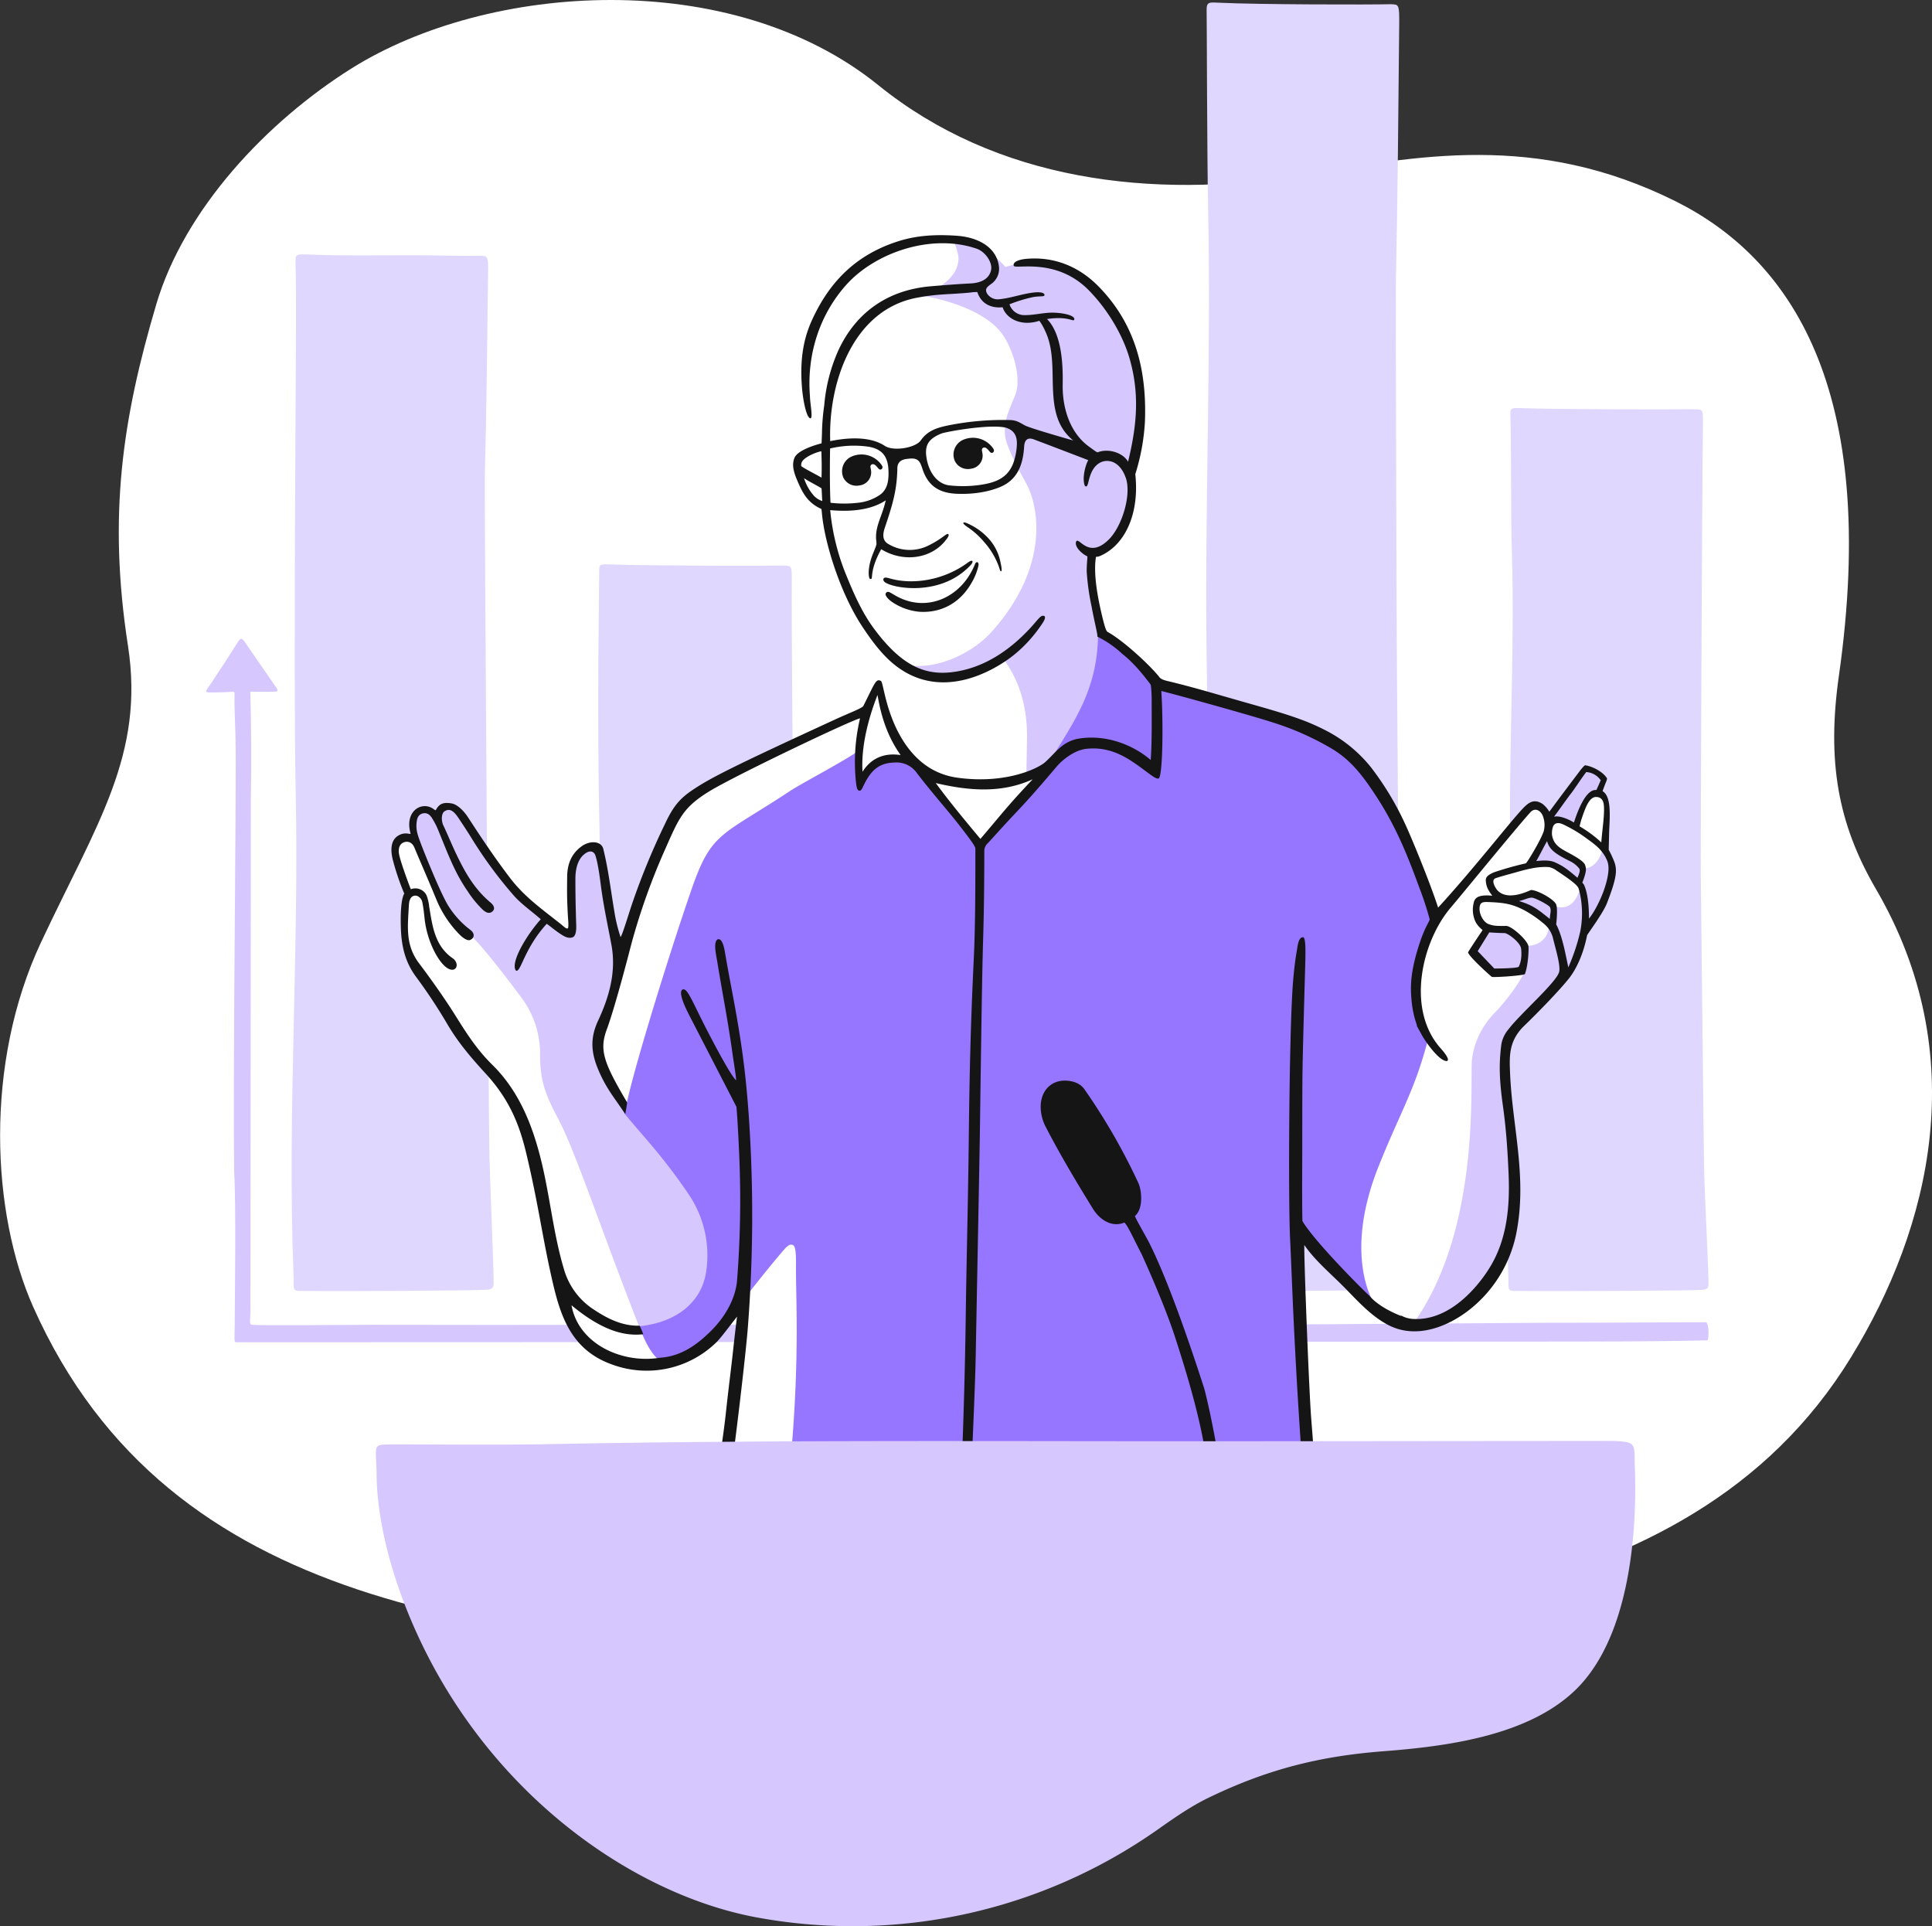 <svg xmlns="http://www.w3.org/2000/svg" viewBox="0 0 800 797.46">
  <rect x="0" y="0" width="800" height="797.46" fill="#333333" stroke="none"/>
  <path d="M1336.79,509.37c-15.81-27.11-20.36-53-15.35-88.26,17-119.34-20.48-173-67.65-196.52-57.91-28.86-107.29-18.61-154-10.89-62.92,10.4-127.29,2.32-176.1-37.17-60.94-49.3-161.63-42.43-218.18-6.9-34.93,21.94-69.07,58.08-80.77,97.54C610.68,314.66,604.64,354.73,613,408.7c6.94,45.1-12.94,73.58-36,122.69-23.62,50.33-20.52,112.25-3.25,151C630.52,809.77,766.22,818,900,829.16c109.29,9.12,172.38-.45,279.18-28.14,58.43-15.15,112.75-41.47,147.26-97.74C1359.43,649.46,1376.94,578.19,1336.79,509.37Z" transform="translate(-560 -141.27)" fill="#fff"/>
  <g>
    <path d="M762.66,619.88c.24,10.35,1.75,46.09,1.74,51.3,0,2.19.31,4-2.89,4.1-4.46.33-57.11.7-76,.48-4.89.09-3.69-.26-4-7.56-2.57-66.33,2.35-132.64.93-198.92-1.09-51.18.34-188.89.11-206.62,0-2.91-.09-10.5-.19-13.33-.1-3.11,1-2.83,5.77-2.66,16.05.6,25,.25,42.56.31,6.23-.12,19,.35,28.06.17,3.1.15,3.45-.14,3.36,6.78-.38,28.2-.6,56.4-1.36,84.6C760.57,346.15,762.36,606.85,762.66,619.88Z" transform="translate(-560 -141.27)" fill="#e0d7ff"/>
    <path d="M890.16,661.92c0,2,.31,3.56-2.89,3.66-4.46.3-57.11.62-76,.43-4.89.08-3.69-.23-4-6.75-2.58-59.18,2.34-118.35.92-177.5-1.09-45.67,0-101.87-.07-104.4-.11-2.77,1-2.52,5.76-2.36,16.05.53,61.52.59,70.62.42,3.1.14,3.45-.12,3.36,6.05C887.52,406.63,890.17,657.27,890.16,661.92Z" transform="translate(-560 -141.27)" fill="#e0d7ff"/>
    <path d="M1138.51,425.65c.08,4.7,1.14,164.45,1.44,180.64.24,12.86,1.75,57.28,1.74,63.76,0,2.72.3,5-2.9,5.09-4.46.42-57.1.87-76,.6-4.88.11-3.69-.31-4-9.39-2.57-82.44,2.34-164.86.93-247.25-1.1-63.61,1.85-127.15.54-190.69-.45-22-.53-79.17-.62-82.69-.1-3.86,1-3.52,5.77-3.3,16,.75,61.51.82,70.61.59,3.1.19,3.46-.17,3.36,8.43-.37,35.05-.59,70.11-1.35,105.15C1137.86,266.06,1138.34,423.6,1138.51,425.65Z" transform="translate(-560 -141.27)" fill="#e0d7ff"/>
    <path d="M1264.28,504.38c.07,3.22,1.13,112.7,1.43,123.79.24,8.82,1.75,39.26,1.74,43.7,0,1.86.31,3.4-2.9,3.49-4.45.29-57.1.59-76,.41-4.89.07-3.69-.22-4-6.44-2.57-56.49,2.34-113,.93-169.44-1.09-43.59,1.86-87.13.54-130.68-.45-15.11-.2-30.2-.43-45.3,0-2.48-.09-9-.19-11.36-.1-2.65,1-2.41,5.77-2.26,16,.51,61.52.56,70.62.4,3.1.13,3.45-.12,3.36,5.77C1264.81,340.49,1264.1,503,1264.28,504.38Z" transform="translate(-560 -141.27)" fill="#e0d7ff"/>
    <path d="M1266.58,688.73c-17.74,0-33.28.22-67,.22-8.42,0-114,.94-154.72.83-6.27,0-119.52.11-160.24,0-8.43,0-128.82.11-169.55,0-9.34,0-47.33.4-50.71,0-1.36,0-.67-2.61-.65-5.44.06-8.45.08-166.84.15-211.66.28-15,.15-33.33-.2-44.75,0-.62-.16-.05,10.34-.29.33,0,1.87,0,0-2.27-5.28-7.54-6.9-10-10.87-15.74-2.45-3.58-2.92-4.46-3.84-3.54s-5.74,9-8.72,13.28c-4.82,7.59-5.43,7.59-5.13,8.31.31.46,2.35.25,7.13.21,2.66-.06,4.35-.45,4.55.11-.16,5.06.24,12.77.38,17.76.55,19.85-1.13,129.84-.53,180.9.85,14.59.23,53.81.25,58.76,0,12.44-.65,11.52,1.13,11.59,34.83,0,76.65,0,554.33-.28,30.36,0,51.24-.38,54.42-.53C1267.58,694.71,1267.71,690.23,1266.58,688.73Z" transform="translate(-560 -141.27)" fill="#d6c7ff"/>
  </g>
  <path d="M1147.81,690c-25.94,1.55-31.68-21.71-30.18-48.64s30.68-68.85,30.68-68.85-9.36-29.18,4.86-50.14,41.53-47.14,41.53-47.14,8.73,1.68,6,12.07c0,0,.19-10.95,12.35-3.84,0,0,1.87-13.47,8.42-13.09s2.15,20.95,2.15,20.95,5.89,4.3,4,13.47-10.73,20.08-10.73,20.08,2.11,9.38-16.15,27.26-17.27,22.13-16.77,41.08,6.73,41.16.75,61.12S1160.28,689.27,1147.81,690Z" transform="translate(-560 -141.27)" fill="#fff"/>
  <path d="M886.4,846.41s21-111.12,21-187.45,16.84-186.33,16.84-186.33l38.16,31.43s30.31-13.47,38.17-34.8S990.41,403,990.41,403s7.86-46,5.62-76.33-14.35-48-29.81-64.48c0,0,16.77-10.17-1.34-19.05s-82,4.08-69,69.44c0,0,2,5,7.48-5,0,0-6,38.91,0,54.87s11.47,35.92,23.45,48.89l1.31,26.82s-4.31-11.23-4.31-12.35-2.8,4.68-5,10.1c0,0-54.31,21.58-77,38.79,0,0-20.7,39.16-25.19,63.11s-26.94,19.2-26.94,19.2l-44.9-49.63s-11.23-18.21-13.22-19.21-11-.75-6.24,12.72,3.24,8.23,3.24,8.23-1.74,15,.25,24.7,30,42.94,36.12,53,15.43,21.6,18.9,50.91,7.33,71,46.29,68.66,37.8-47.06,37.8-47.06-3.41,69.33-9.9,101.76-11.47,55.37-11.47,55.37Z" transform="translate(-560 -141.27)" fill="#fff"/>
  <path d="M754.69,528.5a40.93,40.93,0,0,1-9.33-10.81c-2.67-4.79-4.26-9.89-6.54-14.83-2.51-6.1-6.87-12.67-6.66-19.5.06-1.92.29-5.43,2.61-6.05a5.54,5.54,0,0,1,5.52,2.15c.73,1.26,1.28-1.92,3-3.46,1.5-1.35,5.33-.14,6.74,2.15,19.45,31.71,43.39,51.53,46,50.6s-4.12-26.19,4.3-34.23c2.21-2.11,4.64-3.68,6.18-.94,2,3.55,6.92,29.87,8.41,37.79,2.14,11.33-.27,21.2-4.86,31.06-3.31,7.11-1.25,19.83,5.24,31.55.81,1.48,4.21,3.15,6,5.49,12.45,16.35,44.53,51,28.81,80.07-3.63,6.72-17.36,14.9-24.56,13.22-16-40.41-27.24-74.87-34.43-88.3-5.73-10.73-7.48-16.39-7.48-26.44a38.84,38.84,0,0,0-7.73-23.7C766.42,541.6,758.11,531.18,754.69,528.5Z" transform="translate(-560 -141.27)" fill="#d6c7ff"/>
  <path d="M1026.05,339.31c1.66-4.86,4.5-10.19,4.77-14.47,2.87-11.78,1-23.73-2.24-35.36-2.94-10.4-13.85-39.1-44.43-39.19-1.84-.31-6.19,1.09-7.86,1.49a32.77,32.77,0,0,0-11.41-8.6c-3-1.17-6.77-2.41-9.92-2.06.58,1.55,1.86,5,1.92,6.67.33,9.33-11,14.37-15.85,15.87,2.06,0,25.92,4.11,34.23,16.28,4.21,6.17,8,18,5,25.22-3.17,7.58-4.76,11.11-4,17.18,1.46,6.69,8.17,18,9.08,19.85,5.27,10.58,8.5,34.66-14.7,60.66-7.48,8.38-23.38,17-37.6,13.28,6.5,4.27,5.8,11.23,43.21-1,6.76,9.77,9.24,20.73,9,32.44-.07,4.37-.21,11.3-.24,15.68,6.84-.89,14.2-9,17.21-15,4.51-8.92,14.93-33.11,14.41-43-.19-3.55-4.74-24.36-4.31-29.18.25-2.76,2.38-7.45,6.58-10.88,5.81-4.74,9.81-18.1,7.47-25.19A6.76,6.76,0,0,0,1026.05,339.31Z" transform="translate(-560 -141.27)" fill="#d6c7ff"/>
  <path d="M1190.87,542.6a29.69,29.69,0,0,1-9.17,1.68c-3.43,0-10.59-4.91-11.32-8.14-.64-2.89,2.82-9.91,5.9-9.44.82.12,6.69-.9,7.48-.66C1193.28,528.88,1191.6,533.31,1190.87,542.6Z" transform="translate(-560 -141.27)" fill="#d6c7ff"/>
  <path d="M1223.61,491.34c-.38,5.89-4.08,9.4-7.58,9.54a33.88,33.88,0,0,0-1.78,7.95c0,.11,0,.21,0,.32-1.3,5-4.48,8.85-9.71,7.54,0-.05-.19,4.77-3.28,7.11.38,1.59-.19,8.51-8.79,9.16-.18,2.84-1.32,7.73-1.5,10.57.1,1.69-5.49,10.27-12.34,17.4a33.63,33.63,0,0,0-9.06,18.46c-1.15,8.05,4.19,69-23.74,109,4.44.94,8.07-1.06,11.73-3.13,8.37-4.73,15.42-10.37,20.44-18.68,7-11.65,9.52-25.48,9-38.42a201.12,201.12,0,0,0-3.3-29.8c-1.64-8.32-2.49-15.66-1.39-23.94a12.86,12.86,0,0,1,2.91-6.08c4.51-6.06,10.25-10.9,15.56-16.18a18.68,18.68,0,0,0,4-6.33,2.71,2.71,0,0,0,2.66-1c5.69-5.36,10.94-16.12,11.1-23.23C1224.57,513.85,1231.93,503.69,1223.61,491.34Z" transform="translate(-560 -141.27)" fill="#d6c7ff"/>
  <path d="M1211.6,482.49c-2.77-1-8-1-10.63-2,2.41-3.2,7.44-9.93,9.64-12.82s4-5.67,6.08-8.42c3.53,2,8,3.72,7.2,6-1.4,3.84-3.69,2.85-4.81,4.05C1215.66,473,1212.88,477,1211.6,482.49Z" transform="translate(-560 -141.27)" fill="#d6c7ff"/>
  <path d="M1193.39,498.45c1.54-2.65,5.82-8.57,7.3-11.13,3.24,4.63,7.86,9.84,12.82,11.5,3.79,1.28,1.67,7.22,3,10.71C1209.73,505.35,1202.93,497.43,1193.39,498.45Z" transform="translate(-560 -141.27)" fill="#d6c7ff"/>
  <path d="M1186,514c2.19-.43,6.86-2.85,8.32-2.71,2.19.22,6.88,2.58,8.33,4.68,1,1.43.56,3.74.35,7.8C1198.16,520.79,1191.25,516.33,1186,514Z" transform="translate(-560 -141.27)" fill="#d6c7ff"/>
  <path d="M965.47,492.21c-1.12-1-18.88-21.62-24.69-31.3-4.61-7.68-16.81-5.52-21.47.82-.37.51-3.29,5-3.14,5.32-.66-1.39-2.7-14.15-1.09-14.62-6.24,4.33-23.32,13.29-27.82,16.26-28.42,18.78-32.58,16.81-40.8,40.5-9.93,28.59-27.41,85.35-27.66,93.4,8,9.73,15.22,16.9,25.94,32.55a45.09,45.09,0,0,1,7.61,33c-2.06,12.72-12.72,20.76-27.69,22.26,2.37,6.42,5,11.33,8.24,14,8.91-.52,15.68-3.2,21.57-9.15s18.29-22.38,26.32-32c4.86-5.86,5.67-6.81,7.1-6.61,1.22.17,1.78,1.53,1.71,8.42-.23,20.52,4.28,67.66-15.17,171.3,5.73,5.67,23.19,16.28,60.61,25.44,13.11,3.22,15.34-17.58,17.91-32.62.58-3.42,3.63-16.51,3.42-19.76.9,13.91,7.83,38.56,13.09,51.64,3.41,8.46,85.87-9.17,124.88-35.83,5.64-3.86,12.69-8.46,12.06-15.81-4.39-51.25-7.3-90.19-10-141.55-.83-15.83.24-21.46.24-21.46s25.69,29.24,32.68,35.17c.11.1-13.59-19.2,1.37-57,9-22.68,15-31.43,20.58-52.76.07-.25-4.91-14.9-5-20.2-.25-16.22,8.23-31.93,8.23-31.93-9.4-24.23-20-56.08-42.9-71.34-18-12-72.41-24.13-72.4-23.95-5.74-7.37-15.94-16.62-24.51-20.58-.21,21-8.21,33.67-17.56,48.64C995.85,454.53,965.56,492.06,965.47,492.21Z" transform="translate(-560 -141.27)" fill="#9776ff"/>
  <path d="M971.42,327.22c.59,1.18-.68,2.11-1.49,1.18-.66-.76-1.65-2.16-2.65-1.8s-.67,1.27-.55,2a5.46,5.46,0,0,1-4.64,6.73,6,6,0,0,1-6.72-3.21,6.69,6.69,0,0,1,3-8.54A10.14,10.14,0,0,1,971.42,327.22Z" transform="translate(-560 -141.27)" fill="#151516"/>
  <path d="M963.76,374.74a26.48,26.48,0,0,1-1.83,3.79c-6,10.62-18.41,15.79-29.9,10-3.26-1.64-4.11-2.85-5.09-1.85s1.18,3,2.55,3.9a24,24,0,0,0,11.39,4c8.46.47,16.19-3.24,21.11-11.46a25.59,25.59,0,0,0,3.11-7.38C965.55,373.93,964.34,373.49,963.76,374.74Z" transform="translate(-560 -141.27)" fill="#151516"/>
  <path d="M962.14,375a25.35,25.35,0,0,1-2.8,2.68c-11.65,9.84-28.37,7.3-32.49,4.92-.65-.38-1-.69-1.08-1.33,0-1.34,1.83-.75,2.65-.51,9.53,2.73,22.27.83,32.26-6.5.73-.52,1.35-.88,1.69-.81S963,373.84,962.14,375Z" transform="translate(-560 -141.27)" fill="#151516"/>
  <path d="M974.6,377.76c.44-.37-.13-2.78-.32-3.69a20.19,20.19,0,0,0-4.55-9.4,25.23,25.23,0,0,0-7.7-6c-.91-.47-2.68-1.37-3.1-1-.22.34.28.8,1.65,1.8a32.66,32.66,0,0,1,6.86,6.14,31.57,31.57,0,0,1,6,9.82C974,376.92,974.14,378,974.6,377.76Z" transform="translate(-560 -141.27)" fill="#151516"/>
  <path d="M925.27,334.13c.59,1.18-.68,2.12-1.49,1.18-.66-.76-1.65-2.15-2.65-1.8s-.67,1.27-.55,2a5.47,5.47,0,0,1-4.64,6.74,6.06,6.06,0,0,1-6.72-3.22,6.69,6.69,0,0,1,3-8.54A10.14,10.14,0,0,1,925.27,334.13Z" transform="translate(-560 -141.27)" fill="#151516"/>
  <path d="M1228.67,498.7a42.56,42.56,0,0,0-2.54-5.6s.1-4,.16-6.56c.13-5.89,1.35-15.23-2.68-17.7-.07,0,.88-2.44,1.09-3,.31-.79.89-2.05.69-2.37-1.61-2.57-5.73-4.84-9-5.35-.24,0-1.27,1.09-2.19,2.31-4,5.31-8.77,11.61-12.66,16.93a11.14,11.14,0,0,0-2.88-3.29c-3.2-2-5.29-.88-7.7,1.55-5,5.07-20.38,25-35.47,41.44-3.15-9.88-11.33-29.84-14.06-35.51a121,121,0,0,0-13.85-22.73,57.82,57.82,0,0,0-19.08-15.36,88.9,88.9,0,0,0-10.37-4.49c-7.39-2.69-16.32-5.11-23.88-7.27-12.49-3.57-20.92-6.11-31-8.51-2.9-.69-3.11-1.51-3.43-1.9-4.58-5.51-14.95-14.95-21.21-18.4-.69-.39-1.38-2.87-2.53-7.78-2.05-8.66-3.26-17.35-2.26-23.24,0-.15.6.06,1.68-.4,10.4-4.49,16.38-17.54,14.6-33.88a87.77,87.77,0,0,0,4-21.87c.78-21.31-4-40.35-19.24-55.88-8.35-8.49-18.74-12.44-30.06-11.38-3.09.29-5.56,1.35-5,2.87.75,1.55,17.51-3.59,31,10.08,7.57,7.69,14.07,18.24,17,28.52,3.92,13.92,3.22,26.54-.7,42.52-2-3.65-8-5.67-12.52-3.93-.35.14-1.45-.75-3.64-2.33-7.44-5.36-10.89-15-10.91-24.89,0-4.07.79-20.57-6.48-27.94,9.4-1.4,11,1.59,11.3.09.16-1.82-5.87-2.89-10.12-2.71-3.32.15-6.81,1-10.14,1a6.47,6.47,0,0,1-6.58-4.48,60.3,60.3,0,0,1,9.85-3c3.19-.52,4.63,0,4.65-.89-.16-1.2-2.78-1.51-7.92-.42-4.09.87-7.26,1.89-11,2.23a5.22,5.22,0,0,1-4.91-2.45c-1-1.93.15-2.75,2-4.07a7.64,7.64,0,0,0,3-6.64c-.68-7.78-7.84-12.44-17.42-13.13-8.06-.58-15.91-.26-23.43,2-19.31,5.83-30,18.28-36.75,33.23-3.65,8.11-4.86,16.82-4,27.6.32,4.26,1.61,11.94,3.3,12.71,1.5.69,0-6.14,0-9.21-1.34-16.86,3.8-33.34,14.89-45.85,12-13.52,35.35-21.57,54.11-15.14,3.65,1.25,6.68,5.75,6,8.85-.76,3.54-3.9,5.32-8.56,5.55-5.24.24-11.73.78-16.38,1.17-17.38,1.45-30.75,10.4-38.22,26.37a69.88,69.88,0,0,0-5.92,22.92,91.53,91.53,0,0,0-.92,10.45c0,1.35-.19,5.29-.19,5.29a41.11,41.11,0,0,0-5.32,1.73c-4.49,1.87-5.67,3.37-6.11,4.86-.56,1.91-.62,4.05,1.18,8.35,2.06,4.89,4.16,9.59,10.14,12.2.16.07.24,2.39.65,5.13,1.84,12.5,8,31,16.29,43.54,3.45,5.22,8.16,11.89,14,16.35,21.3,16.32,45.11-1.44,49.2-4.86A56.9,56.9,0,0,0,990.51,401c1.88-2.62,2.59-3.93,2-4.62-1.55-.8-2.49,1.31-6.35,5.42-8.07,8.57-17.74,15.14-29,17.31-12.67,2.44-22.91-.93-35.21-17.49-5.3-7.14-8.87-15.55-12.18-23.81a93.91,93.91,0,0,1-6-25.33c7.35.68,16.41.34,23-4.05-1.53,6.76-4.32,10.39-4,16.13a10.3,10.3,0,0,1,.15,2.08c-.6,2.48-2.66,5.56-3.16,10.56-.16,1.6,0,4.2.79,3.77,1.17.18-.74-3.14,4.34-12.3,9.31,5.7,21,3.93,26.92-4,.57-.77,1.28-1.64.9-2.2-.6-.75-2.35,1.74-7.89,4.48a17.26,17.26,0,0,1-17.19-.57c-2.31-1.43-2.14-4-1.22-6.7,3.35-9.83,5-15.79,5.16-24.39,0-2.63,1.53-3.71,3.85-4s4.65-.6,5.83,2.17c.24.58.46,1.16.65,1.76,2.4,7.48,7.18,10.22,14.5,10.5,5.94.23,12.61-.59,18-2.92,7.66-3.31,9.28-10.39,9.68-16.68.16-2.57,1.33-3.95,4.06-2.91q11.26,4.26,22.5,8.59c-1.17,1.87-2.67,7.57-1.45,10.56,1.58,1.59,1.15-3,3.39-6.67,1.59-2.6,4.22-4.08,7.23-3.42s5.35,3.55,6.49,7.32c2.16,7.14-1.88,19.89-7.24,25.13s-8.83,3.26-11,1.67c-1.33-1-2.13-1.83-2.53-.69-.53,2.32,2.92,5.15,4.69,5.9.18.07-.3,3.58-.23,6.35a97.42,97.42,0,0,0,2,14.39c1.1,6.07,2.58,11.59,2.41,12.52a43.56,43.56,0,0,1,10,6.85c.08.07.14.15.21.22,4.86,3.78,8.64,8.58,11.81,12.73.28.37.46,4.62.46,5.89,0,10.14.14,17.29-.39,25.4-7-6.06-18.23-10.79-30-8.83a15.16,15.16,0,0,0-5.57,2.2c-3.18,2.12-5.38,5.06-8.2,7.56s-16.23,9.17-36.31,6.38c-8.81-1.22-15.71-5.85-20.93-13.07-8.78-12.15-9.61-26.66-10.74-27-2.1-1.08-2.57,1.13-7.24,10.36-.46.92-5.76,2.89-11.12,5.35-43,19.77-52.17,24.46-59.52,29.39-5.19,3.48-8,6.6-11.45,14A292.6,292.6,0,0,0,821.56,516c-1.65,4.94-3.71,11.94-4.59,13.27a64.07,64.07,0,0,1-2.51-10.18c-1.65-9.78-2.47-17.35-4.63-26.28-.83-3.4-5.45-3.53-8.65-1.37-5,3.39-6.28,8.27-6.33,12.8-.06,5.82-.12,8.88.32,16.64.06,1,.38,4,0,4.73-.69.41-1.44-.55-3.7-2.33-7.42-5.84-14.37-10.82-20.14-18.33-8.82-11.49-17-24.6-18.09-26.1-1.44-2-3.91-4.56-6.27-4.94-3.2-.52-5,0-6.39,2.57-.31.56-.58,0-1.68-.64-4.74-2.7-11.47,1.56-8.87,10.62-.31.38-2.38-.92-5.19.83-3.09,1.92-3.15,5.91-2.27,9.64a100.46,100.46,0,0,0,4.84,14.34s-1.85,2-1.41,14.48c.27,7.58,1.85,14,6.3,20a221.41,221.41,0,0,1,13.06,19.77c4.57,7.73,10,14,16,20.54,9.92,10.89,13.83,21.42,16.51,32.57,4.94,20.59,6.56,33.94,10.57,51.74,3.38,15,7.61,29.64,24.91,35.82A41.32,41.32,0,0,0,856.68,697c1.79-1.76,5.74-7.09,8.52-10.59-.51,3.8-1.11,9.17-1.44,12.14-1,9.37-2,16.68-3.14,27.24-1.92,18.37-10.38,68.31-12.53,76.72-.93,3.63-2.75,10.4-3.28,13.56-.42,2.45.53,2,5.16,6.51.93.91,2.2,1.75,2.16,2.06-1.82,15.75-4.17,63.47-4.79,74.71s3.84,20.58,4.94,3c2.2-35.14,3.33-62.18,4.69-74.33,3.38,2.3,5.63,4.61,8,6.43,14.14,10.9,30.18,18.08,47,23.62,7.69,2.53,18.24,5.36,26.34,6,9.05.69,9.07-2.29,11.75-10.81s5.82-29.19,6.64-30.56c1.1.68,1.24,15.92,9.2,36.78a8.41,8.41,0,0,0,7.11,5.78c3.95.53,22,0,44.49-5.11,35.16-8,75-27.12,81.38-32.93,2.06,11.94,3.8,25.37,5,31.21,1.51,7.15,6.59,7.26,3.9-10.18-.92-5.95-3.58-24.46-3.58-24.46a57.8,57.8,0,0,0,4.11-5.31c2.68-4.12,1.37-9.15.52-16.68-2.57-22.71-3.81-47.49-5.87-73-.9-11.18-3-65.22-2.88-72.05,4,5.8,9.59,10.7,14.59,15.58,6.33,6.16,12.26,13.47,20.25,17.58,11.57,6,25,.65,34.35-7a53.73,53.73,0,0,0,18.92-32.74c4-22.57-2.11-43.46-2.92-65-.23-6.34-.66-12.91,5.92-19.22,3.6-3.45,13.9-13.79,18.53-19.63,2.92-3.67,5.94-10,7.45-17.77.08-.42,6.57-9.08,8.2-13.24C1229.42,504.91,1229.58,501.85,1228.67,498.7ZM891.77,334.19a3,3,0,0,1,.85-2.45c1.72-1.73,5.19-3.17,7.49-3.65.11,3.89.21,6.21.07,10.93C897.39,337.44,891.91,334.66,891.77,334.19Zm5.35,12.45a20.09,20.09,0,0,1-4.2-7.42c.83.77,7.08,3.95,7.25,4.28.07.14.13,2.26.31,5.22A8.45,8.45,0,0,1,897.12,346.64Zm27.33-.55a19.58,19.58,0,0,1-9.2,3.35,49.83,49.83,0,0,1-11.32,0c-.1,0-.25-5.42-.28-9.34-.06-6.85.07-13.14.07-13.14a42.6,42.6,0,0,1,15.81-.75c5.9.95,8.25,4.22,8.38,10.21C928,340,927.63,343.76,924.45,346.09Zm55.23-13.33c-2.25,6.16-6.92,8.31-14,9.3a50.47,50.47,0,0,1-12.45.19c-5-.52-8.81-5.29-9.68-12.12-.58-4.69,1.08-7.25,6.27-9.37,1.53-.63,19.2-3.95,26.45-2.48,3.6,1,4.93,3.43,4.8,7A26.14,26.14,0,0,1,979.68,332.76Zm4.46-15.49c-2.07-1.16-3.31-2-5.87-2.08a114.94,114.94,0,0,0-25.37,2.16c-4.51.93-8.65,2-11.61,6.24-2.26,3.2-11.48,4.67-15,2.23-5.14-3.34-13-3.84-22.52-1.91-.82-24.07,9.33-54.51,36.13-59.41,8.84-1.62,12.33-1.22,21.79-2.09a16.73,16.73,0,0,1,3-.22c1.92,5.87,7.17,6.67,10.47,6.29,1.45,4.54,7.38,8.13,15.22,5.61a22.17,22.17,0,0,1,2.4,4.23c2.85,5.87,3,12.75,3.11,19.58.2,9.68.44,19.26,8.54,25.76C997.54,321.69,985.44,318.18,984.14,317.27Zm240,157.55c.29,4.27-.67,9.75-1.08,15.24a48.85,48.85,0,0,0-9-6.65s.45-1.91.85-3.1c1.47-4.35,3.08-9.08,6-9.06C1223.14,471.27,1224,472.83,1224.12,474.82Zm-13.79-4.77c2.11-2.77,4.36-6.38,6.48-9.12a8,8,0,0,1,6,3.39s-1.76,4.06-1.83,4.05c-3.85-.41-7.14,6.79-9.27,13.45-2.44-1.52-6.12-2.95-8.24-2.4C1205.89,476.23,1208.13,472.93,1210.33,470.05Zm-9.73,19.49c.88,3.4,3.39,5.28,9.37,8.24a10.87,10.87,0,0,1,4,3.19c.4.86-.06,2-.79,3.74-5.15-4.4-6.26-4.93-9.21-6.35-2.13-1-4.87-.9-7.84-.58C1197.67,495.14,1199.12,492.1,1200.6,489.54Zm-213-25.62c-10.28,10.84-12.87,14.42-21.65,24.69-6.63-7.94-12.67-15.22-18.49-23.12C961.4,468.76,974.82,469.76,987.62,463.92ZM923.36,429c1.55,9.4,4.39,17.64,9.57,24.89-2.74-.36-10.57-1.32-15.78,6.91C916.52,451,919.28,439.4,923.36,429Zm24.52,412.66c-1,3.39-1.85,6.81-3.06,10.11-2,5.56-1.57,7.41-9.42,6.76-4.36-.37-28-6.39-37.88-11.12-15.6-7.48-31-16.48-46.52-32-.41-.41.7-5,1-6.45,2.86-15.87,6.33-29.14,8.8-45.07,3.55-22.86,8.17-63.69,8.85-72.79a600.45,600.45,0,0,0,.28-89.57c-1.44-19.21-3.29-31.58-7.64-54.29-.54-2.84-1.6-8.67-2.07-11.53-.34-2-1.15-6.27-3.14-5.48-1.77,1.3-.57,6.24-.06,9.32,2.24,13.74,4,22.1,6,35.9.82,5.86,1.88,12.07,1.78,13.1-2.09-1.81-8.42-13.78-11.25-19.21-6.7-12.83-8.81-19.15-10.84-18.39-1.67.63-.28,4.94,2.81,10.91,3.72,7.2,19.42,37.67,19.42,37.67s.55,5.63,1.17,20.38a426.44,426.44,0,0,1-.9,51.4c-.55,7.14-4.52,14.67-10.5,20.7S842,702.91,833.1,703.44c-15.48,2.51-33.57-5.67-36.45-21.73,13.67,11.36,22.88,12.71,29.7,12a30.91,30.91,0,0,0-1.5-3.56c-7.61.25-14.12-3.43-19.38-6.94a29.54,29.54,0,0,1-11.82-16c-4.6-15.17-5.92-31-9.77-46.26-3.66-14.59-9.29-28.26-20-38.79-6.43-6.31-10.78-13.18-15.38-20.53-4.39-7-10-14.92-15-21.54-5.71-7.64-4.67-15-4.19-24.09.1-1.78.63-3.59,2.27-3.87s3,1.27,3.29,2.67c.4,1.82.74,4.83.93,6.69,1.13,11.12,7.86,22.44,12.11,21.2,2-.87,1.2-3.52-.33-4.57-7.57-5.16-8.5-13.34-9.84-21.32a18.34,18.34,0,0,0-1.12-4.83,5.12,5.12,0,0,0-6.48-2.52c-.1,0-4.19-10.9-4.87-14.38-.38-1.93-.14-4.18,1.85-5,1.76-.73,3.59,0,4.46,2.1,2.88,6.92,5.18,12,9.06,21.41a45.29,45.29,0,0,0,9.74,14.72c.81.83,3,2.67,4.26,2.16,1.71-.69,2.19-2.53.2-4.12a37.17,37.17,0,0,1-9-9.71c-3.46-5.32-11.07-24.67-11.7-26.42-1.06-2.94-1.95-5-1.65-8.21.16-1.69.56-3.4,2.46-3.91s3.17.57,4.07,2.13a33,33,0,0,1,2.05,3.84c2.64,6.36,4.73,12,7.65,17.89a70,70,0,0,0,5,8.44,42.74,42.74,0,0,0,5.83,7.19c1.06,1.07,2.73,2.37,4.26,1.14s.46-2.79-.62-3.7c-7-5.87-10.81-12.87-14.62-20.9-1.5-3.16-3.5-8-5-11.11-.81-1.65-1-5,.62-5.91s3.19-.84,5.63,2.81c1.85,2.77,3.68,5.55,5.43,8.38a177.34,177.34,0,0,0,17.34,23.59c3.24,3.73,7.61,6.7,11.33,10-6,6.68-12.68,18-10.3,21.23,2.06,1.1,3.16-8.79,12.77-19.35,1.85,1.3,2.74,2.19,5.14,3.84,2.19,1.5,3.71,2.33,5.49,1.78,1.39-.42,1.65-2.82,1.58-5-.27-8.78-.34-13-.34-19.28,0-3.19.62-7.55,3.5-10,2.32-2,4.16-1.51,4.8.42,1,3,1.75,8.53,2.24,12.35,1.1,8.51,2.86,16.51,4.35,24.43,2.13,11.31-.92,21.77-5.51,31.61-3.3,7.11-3,13.13.27,20.68,3.38,7.81,6.5,11.12,11,18,0,0,.84-4.76.77-4.88-9.76-16.5-11.57-21.69-8.45-30.14,3.81-10.32,10.12-35.18,10.24-35.6a271,271,0,0,1,14.34-39.94c5.42-12.31,7.31-16.52,17.57-22.92,10.57-6.58,60.86-30.48,62.74-30.39a78.31,78.31,0,0,0-1.75,25.73c.33,3,.5,3.94,1.39,4.17s1.27-1,2.14-2.73c3.3-6.66,7-8.75,12.55-8.91a10.3,10.3,0,0,1,9.27,4.45c8,10.42,14.15,16.76,21.89,27.31,1.51,2.05,2.27,3.29,2.27,3.91,0,13.36,0,31.76-.63,45-1.43,29.82-1.82,49.9-2.1,74.87-.26,24.77-.91,48.48-1.25,73.25-.34,25-1.1,51.05-2.28,76C956.28,788.7,955.2,815.59,947.88,841.68Zm257.73-298c-1,4.25-16.53,17.77-21,23.81a13,13,0,0,0-2.91,6.08c-1.09,8.27-.87,14.85.64,25.69,1.35,9.7,1.93,18.51,2.34,28.22.54,12.92-.54,26.57-7.56,38.2-5,8.3-16.74,22.51-31.83,21.71a11.26,11.26,0,0,1-5.46-1.64c.34.32.54.48.54.48s-9-3.24-13.34-8.47c-1.75-1.44-22.58-22.23-27.71-30.88-.1-.18-.16-12.46-.12-19.45.08-12.07,0-27,.1-39,.06-11,1.08-43.36,1.24-50.65,0-2.49.21-8.44-1-8.44-2,0-2.26,4-2.55,5.59-.7,3.89-1.13,7.83-1.48,11.77-1.79,20.14-2.12,92.19-1.29,108,.92,17.66,2.1,68.29,9.92,152.49.68,7.33-.89,11-9.85,16.84-12.76,8.34-26.59,14.36-40.81,19.85-19.33,7.47-48.57,17.38-76.43,16.5-4.31-.13-6.48-1.88-8.34-5.9-5.11-11.06-9.08-31.13-8.81-46.19.37-20.2,3.71-83.55,4.12-105.41.55-30,1.18-60.75,1.7-90.73.15-8.95.79-63.49,1.37-81.8.35-11.24.49-24.58.49-37a4.43,4.43,0,0,1,1.51-3c3.44-3.71,5.77-6.45,11.79-12.81s10.94-12.1,16.57-18.75c2.81-3.31,7.68-6.86,12.13-7.42,6.85-.85,12.9,1.1,18.8,4.94,6.14,4,10,7.81,11.36,7.31,1.74-.37,2-23.62,1.13-36.23,7.33,1.8,38,10.36,46.11,13a116.8,116.8,0,0,1,24.43,10.85c7.85,4.67,12.65,11,17.57,18.39,8.55,12.82,13.46,24.73,18.66,39a128.41,128.41,0,0,1,4.33,13.18c.17.8-1.83,2.91-4.19,10.15-3.64,11.19-4,17.5-3.16,24.71.72,6.27,2.29,9,2.06,9.4l2.27,4.12c1.23,2.19,6.72,10.22,10,10.42,1.63-.13-.24-2.86-2.35-5.21-14.51-16.23-7.84-44.28,4.12-58.33,4.74-5.56,25.94-31.6,32.94-39.42,2.09-2.34,4.62-.57,5.36,1.95a10.1,10.1,0,0,1,.19,5.89c-1.29,3.86-7,13.18-7.4,13.26a132.89,132.89,0,0,0-13.18,3.71c-3.84,1.64-3.53,2.79-3.24,4.68.41,2.73,2.67,5,2.52,5-6.83-.62-7.41,1.45-7.82,3.6a11.85,11.85,0,0,0,.79,7c1,2.18,3.11,3.57,3,3.71-2.82,4.11-6,9-6,9.19.51,1.79,8.38,8.9,9.81,10.09.41.34,12.28-.41,13.72-1.1,1.17-3,1.68-9,1.5-11.53-.41-2.57-7-8.44-9.2-8.44-3.5,0-5,.12-7.37-.78-2.16-.82-4-4.3-3.66-7,.3-2.36,1.73-2.19,4.67-2.06,6.23.27,9.26,1,13.86,3.36a49.34,49.34,0,0,1,7.85,5.38,11.36,11.36,0,0,1,4.14,6.77C1204.52,535.48,1206.19,541.17,1205.61,543.72Zm-28.94-16.34s4.11.28,6.31.28c1.36,0,6.45,3.75,6.86,6.35.13.79.52,4.77-1,7.65-1.44.68-10.08.68-10.08.68l-6.87-7.2Zm12.35-13c2.19-.44,3.68-1.38,5.28-1.38,1.31,0,6.89,3,7.44,3.85.76,1.23.06,2.88,0,4.94C1197,518,1195,516.13,1189,514.35Zm25.24,13a82.15,82.15,0,0,1-4.86,14.48s-1.22-6.07-1.87-8.71c-1.64-6.73-3.15-9.06-3.15-9.06s.86-7.07-.17-8.61c-1.86-2.75-9.14-6.18-10.5-5.56-9.27,4.19-12.94,1.26-14.16-.62-1.08-1.65-1.91-3.78-.21-4.37,2.22-.77,5.59-1.64,7.62-2.21,4.76-1.35,9.59-2.75,14.51-2.37a7.93,7.93,0,0,1,3,1.39c9.57,6.33,9,6.79,9.52,8.59A39,39,0,0,1,1214.26,527.38Zm9.61-16.74c-.92,2.56-3.44,8.1-5.91,11,0-8.54-1.33-12.5-2.12-14.07-.19-.36-.65-.73-.62-.82,1.1-2.85,1.71-5,1.41-6.24s-.06-2.18-6-5.47c-3.93-2.18-7.1-3.42-7.92-7.67-.25-1.28,0-3.87,1-4.74,1.65-1.37,4.18.39,5.62,1.06a55.16,55.16,0,0,1,8,5.05c4.51,3.16,6,4.94,7.5,7.51C1225.34,497.64,1227.78,499.7,1223.87,510.64Z" transform="translate(-560 -141.27)" fill="#151516"/>
  <path d="M1060.81,756.67c-1.17-13.07-3.18-27.81-14.15-61.49-4-12.51-11.86-30.11-13.94-34.64-4.24-8.23-5.61-11.5-7.11-13.09-5.52,2.24-10.44-1.45-13.09-5.76-6.88-11.14-13.59-22.38-19.59-34a17.88,17.88,0,0,1-2-8.43c.08-6.2,4.16-10.75,10.36-10.57,2.94.09,6,1.08,7.71,3.53a254.67,254.67,0,0,1,22.38,38.87c1.38,3,2.15,10.64-1.43,13.66.37,1.22,3.08,5.8,5.7,10.67,6,11.78,14,32.8,23,60.75,2.94,10.85,7.94,38.26,7.34,41C1064.24,757.08,1062.48,757.42,1060.81,756.67Z" transform="translate(-560 -141.27)" fill="#151516"/>
  <path d="M1076.63,738c11.75,0,151-.16,152-.11,8,.45,8.25.72,8.26,8.72,0,4.37,4.23,65.93-24.15,94-19.45,19.2-53,23.67-79.67,25.73-26.32,2-48.07,7.39-72.55,19.22-7.46,3.6-14.3,8.4-21.1,13.18a219.27,219.27,0,0,1-165,36.61c-54.81-9.67-120.11-56.47-148.3-133.64-5.69-15.56-10.12-33.9-10.18-50.51,0-2.33-.36-6.66-.27-9,.14-3.52,2.34-2.68,8.82-2.88,2.28-.08,42.63.27,60.66-.08C882.29,737.3,979.53,738.13,1076.63,738Z" transform="translate(-560 -141.27)" fill="#d6c7ff"/>
</svg>
